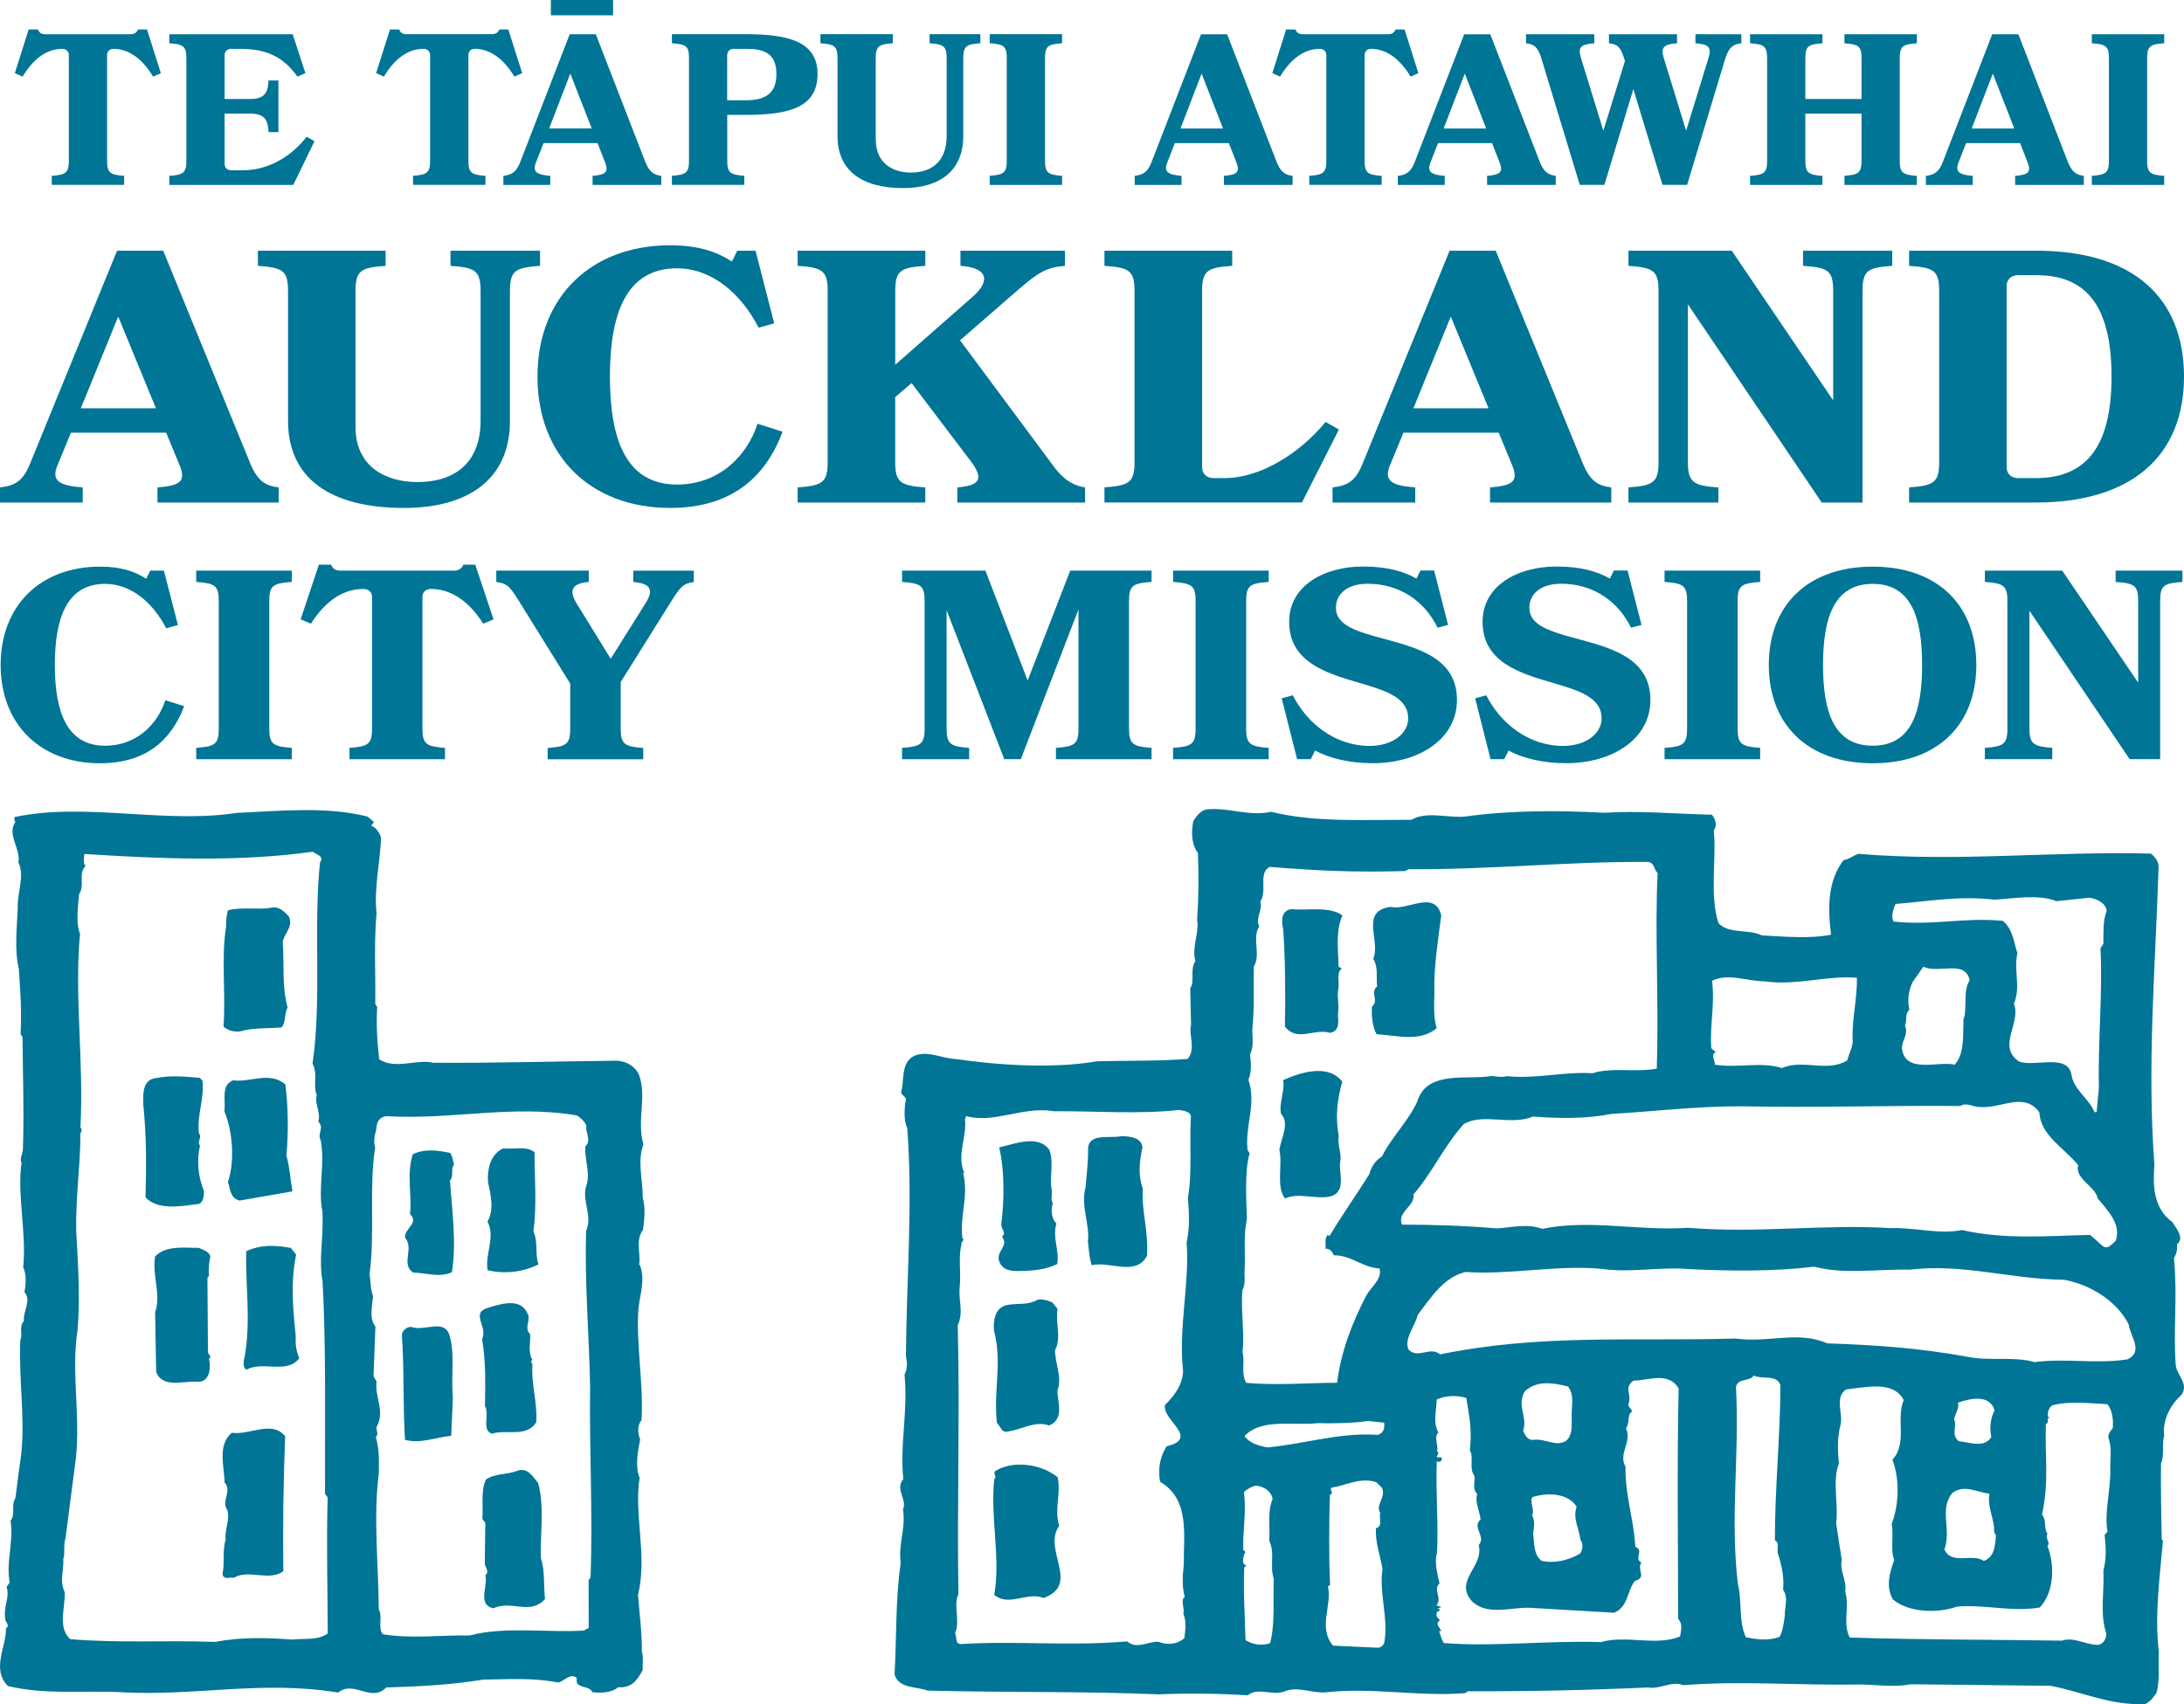 <svg xmlns="http://www.w3.org/2000/svg" fill="none" viewBox="0 0 82 64" height="64" width="82">
<path fill="#007596" d="M37.381 55.236C38.05 54.827 39.113 54.984 39.71 55.477C39.845 56.082 39.574 56.668 39.767 57.303C39.125 58.202 40.592 59.498 39.183 60.012C38.567 59.762 37.88 60.358 37.33 59.893C37.575 58.529 37.176 56.97 37.33 55.55C37.455 55.451 37.256 55.335 37.381 55.236Z"></path>
<path fill="#007596" d="M38.969 48.802C39.168 48.789 39.353 48.834 39.522 48.922L39.706 49.154C39.621 49.742 39.863 50.233 39.611 50.706C39.62 51.251 39.892 51.729 39.701 52.23C39.698 52.633 39.983 53.283 39.393 53.534C38.855 53.342 38.356 53.694 37.83 53.761C37.598 53.817 37.569 53.557 37.431 53.44C37.291 52.201 37.642 51.185 37.319 49.962C37.291 49.603 37.343 49.1 37.824 49.006C38.194 48.936 38.611 49.028 38.969 48.802Z"></path>
<path fill="#007596" d="M37.516 43.09C38.076 42.966 38.974 42.589 39.399 43.182C39.581 43.66 39.389 44.262 39.492 44.708C39.505 44.867 39.441 45.081 39.532 45.182C39.453 45.398 39.465 45.759 39.663 45.947C39.503 46.504 39.79 46.969 39.693 47.47C39.336 47.654 38.857 47.721 38.392 47.729C38.051 47.741 37.681 47.751 37.53 47.404C37.349 46.998 37.908 46.803 37.618 46.44C37.804 46.299 37.59 46.152 37.592 45.995C37.709 45.062 37.722 43.983 37.516 43.09Z"></path>
<path fill="#007596" d="M42.109 42.668C42.388 42.672 42.865 42.704 42.893 43.093C42.777 43.652 42.726 44.097 42.907 44.647C42.852 45.479 43.124 46.186 43.065 47.163C42.64 47.949 41.656 47.349 40.99 47.514C40.886 47.197 40.888 46.925 40.846 46.621C40.928 45.992 40.566 45.296 40.759 44.581C40.795 44.092 40.863 43.662 40.853 43.1C40.922 42.541 41.675 42.764 42.109 42.668Z"></path>
<path fill="#007596" d="M48.173 40.565C48.824 40.273 49.863 39.937 50.396 40.62C50.203 41.321 50.134 41.938 50.264 42.659C50.215 42.989 50.35 43.235 50.332 43.55C50.219 43.966 50.597 44.717 49.979 44.925C49.406 45.063 48.775 44.768 48.246 45.008C47.897 44.543 48.168 43.77 48.035 43.179C48.102 42.749 48.433 42.176 48.097 41.829C48.008 41.411 48.261 40.941 48.173 40.565Z"></path>
<path fill="#007596" d="M52.215 34.057C52.862 34.207 53.875 33.4 54.112 34.38C53.995 35.27 53.861 36.173 53.852 36.964C53.877 37.423 53.778 38.098 53.942 38.617C53.288 39.141 52.487 38.887 51.685 38.839C51.519 38.535 51.492 38.13 51.511 37.802C51.791 37.559 51.423 37.297 51.704 37.041C51.662 36.653 51.758 36.365 51.562 36.004C51.846 35.331 51.041 34.203 52.215 34.057Z"></path>
<path fill="#007596" d="M48.508 34.143C49.094 34.206 49.899 34.016 50.404 34.38C50.134 34.966 50.249 35.729 50.259 36.304L50.382 36.376C50.163 36.503 50.299 36.924 50.25 37.137C50.185 37.409 50.29 37.713 50.24 38.029C50.207 38.258 50.371 38.706 49.938 38.787C49.323 38.608 48.714 39.148 48.243 38.553C48.27 37.433 48.256 35.909 48.175 34.873C48.102 34.585 48.105 34.168 48.508 34.143Z"></path>
<path fill="#007596" d="M45.397 30.389C46.202 30.339 46.909 30.664 47.728 30.486C49.347 30.892 51.201 30.782 52.993 30.788C53.569 30.448 54.369 30.732 55.003 30.665C56.737 30.427 58.45 30.431 60.227 30.523C61.572 30.437 62.93 30.567 64.273 30.596C64.411 30.756 64.486 31.015 64.344 31.186C64.456 32.236 64.177 33.613 64.521 34.666C64.903 35.088 65.648 34.88 66.154 35.129C66.942 35.168 67.944 35.265 68.749 35.101C68.622 34.093 68.616 33.102 69.214 32.304C69.446 32.262 69.571 32.136 69.772 32.065C73.524 32.378 77.097 31.958 80.756 32.057C80.909 32.173 81.062 32.363 81.045 32.578C80.924 36.399 80.607 39.975 80.889 43.744C80.834 44.477 80.824 45.352 81.56 45.893C81.712 46.14 82.032 46.488 81.737 46.729C81.75 46.917 81.734 47.061 81.623 47.247C81.761 48.698 81.594 49.861 81.686 51.214C81.697 51.642 82.204 51.938 81.906 52.383C81.469 52.78 81.185 53.351 81.255 53.927C81.161 54.213 81.277 54.66 81.136 54.961C81.126 55.851 81.144 56.974 81.165 57.836H81.211C81.105 59.114 80.886 60.65 81.056 62.032C81.021 62.549 81.107 63.111 80.962 63.583C80.854 63.74 80.726 63.913 80.541 63.996C79.228 64.052 78.183 63.538 76.996 63.31C75.234 63.29 73.396 63.269 71.729 63.251C71.139 63.376 70.415 63.266 69.843 63.259C67.509 63.304 65.38 63.109 63.2 63.287C62.753 63.109 62.362 63.45 61.87 63.372C59.551 63.476 57.34 63.523 55.115 63.513L55.007 63.585C53.243 63.724 51.563 63.359 49.769 63.555C49.183 63.592 48.738 63.3 48.179 63.538C47.73 63.677 47.223 63.355 46.848 63.667C45.752 63.597 44.64 63.583 43.511 63.63C40.701 63.512 37.718 63.565 34.831 63.49C34.399 63.329 33.75 63.421 33.586 62.887C33.663 61.58 33.617 60.083 33.818 58.693C33.718 57.974 34.018 57.415 33.903 56.681C34.077 56.323 33.586 55.93 33.916 55.547C33.776 54.222 34.099 53.034 33.961 51.623C34.084 51.393 34.059 51.135 34.014 50.932C34.03 48.158 34.278 45.23 34.064 42.366C33.927 42.093 33.949 41.618 34.014 41.274C33.984 41.172 33.846 41.112 33.832 41.026C33.974 40.568 33.781 39.819 34.434 39.611C34.944 39.486 35.374 39.75 35.883 39.771C37.457 40.002 39.54 40.142 41.182 39.857C42.218 39.826 43.513 39.855 44.596 39.766C44.91 39.367 44.622 38.889 44.719 38.488L44.687 37.106C44.875 36.894 44.663 36.373 44.883 36.103C44.734 35.569 45.034 35.027 44.947 34.551C45.002 33.731 45.013 32.898 44.976 32.036C44.732 31.704 44.721 31.243 44.804 30.827C44.945 30.628 45.103 30.386 45.397 30.389ZM51.68 55.668C51.095 55.458 50.551 55.784 50.011 55.864C49.871 55.949 50.132 56.066 49.93 56.137C49.901 57.273 49.889 58.365 49.938 59.515L49.859 59.586C50.023 60.292 49.472 61.12 50.051 61.801L51.688 61.878C51.858 61.894 51.986 61.764 51.987 61.607C52.12 60.703 51.774 59.836 51.907 58.918C51.821 58.414 51.625 57.909 51.662 57.391C51.941 57.323 51.759 56.962 51.823 56.818C51.625 56.5 52.043 56.262 51.894 55.885L51.68 55.668ZM44.265 41.683C42.812 41.853 40.99 41.719 39.569 41.732C38.397 41.533 37.34 42.211 36.262 41.911C36.262 41.939 36.276 41.997 36.229 42.01C36.315 42.688 35.906 43.373 36.206 44.052H36.16C36.38 44.945 36.036 45.575 36.132 46.495C36.255 46.581 36.053 46.637 36.1 46.737C35.972 47.209 36.088 47.786 36.036 48.289C35.97 48.877 36.196 49.24 35.959 49.769C36.045 53.049 35.929 56.482 35.985 59.875C35.778 60.247 36.065 60.91 35.859 61.326C35.937 61.469 35.842 61.727 36.072 61.743C38.068 61.609 40.167 61.832 42.315 61.641C42.698 61.947 43.057 61.651 43.489 61.654C43.828 61.789 44.184 61.763 44.465 61.522C44.513 61.191 44.547 60.903 44.428 60.586C44.49 60.415 44.309 60.111 44.481 59.968C44.362 59.509 44.412 59.164 44.448 58.732C44.43 57.684 44.692 56.307 43.555 55.647C43.469 55.144 43.55 54.726 43.802 54.314C45.072 54.011 43.61 53.32 43.742 52.761C44.117 52.392 44.4 51.992 44.421 51.489C44.237 49.922 44.674 48.114 44.552 46.661C44.681 46.103 44.642 45.556 44.601 44.968C44.767 44.063 44.655 42.955 44.71 42.004C44.76 41.746 44.45 41.714 44.265 41.683ZM71.477 52.579C71.084 51.827 70.031 52.104 69.303 52.182C68.867 52.521 69.215 53.086 69.103 53.516C68.975 54.003 68.999 54.463 69.04 54.966C68.785 55.623 69.038 56.519 68.938 57.207C69.011 57.711 69.082 58.128 69.153 58.589C69.056 58.991 69.347 59.337 69.28 59.769C69.457 60.39 69.173 60.918 69.446 61.496C72.133 61.585 74.851 61.572 77.416 61.614C77.864 61.46 78.295 61.767 78.758 61.772C78.973 61.759 79.084 61.531 79.085 61.36C78.832 60.567 79.011 59.892 78.973 58.971C79.101 58.528 79.062 58.053 79.02 57.636L79.129 57.522C78.998 56.802 79.254 55.958 79.233 55.152C79.221 54.764 79.302 54.391 79.168 54.016C79.124 53.843 79.249 53.744 79.327 53.629C79.345 53.385 79.333 52.982 79.122 52.735C78.445 52.698 77.672 52.604 77.037 52.783C76.898 52.897 76.817 53.198 76.955 53.258C76.803 53.227 76.969 53.443 76.814 53.471C76.77 54.691 76.944 55.643 76.668 56.875C76.865 57.152 76.708 57.322 76.875 57.611C76.765 57.755 77.01 57.944 76.871 58.057C77.156 58.766 77.129 59.802 76.582 60.37C75.515 60.545 74.544 60.247 73.477 60.336C72.732 60.599 71.653 60.559 71.07 60.064C70.797 59.586 70.941 59.099 71.118 58.583C70.967 58.166 71.112 57.621 71.024 57.231C71.31 56.487 71.323 55.524 71.052 54.817C71.628 54.205 71.175 53.267 71.477 52.579ZM47.153 55.791C46.983 55.831 46.812 55.931 46.704 56.031C46.804 56.765 46.655 57.495 46.679 58.2L46.754 58.273C46.77 58.3 46.74 58.33 46.723 58.344C46.691 58.474 46.593 58.73 46.795 58.79L46.716 58.862C46.676 59.795 46.742 60.672 46.763 61.593C47.008 61.753 47.395 61.829 47.689 61.703C47.884 60.957 47.787 60.036 47.826 59.29C47.66 58.813 47.882 58.328 47.655 57.865C47.694 57.263 47.574 56.83 47.782 56.286C47.723 55.998 47.462 55.822 47.153 55.791ZM63.026 52.139C62.632 51.489 61.884 51.855 61.329 51.848C60.94 52.147 61.293 52.351 61.135 52.738C61.118 52.866 61.394 52.971 61.193 53.083C61.115 53.254 61.173 53.471 61.048 53.643C61.29 54.149 60.745 54.587 61.032 55.079C61.006 56.116 61.336 57.024 61.401 58.089C61.738 58.221 61.334 58.534 61.626 58.681C61.438 58.951 61.853 59.242 61.388 59.367C61.075 59.752 61.146 60.342 60.602 60.565L57.562 60.387C56.837 60.308 55.89 60.728 55.264 60.133C54.577 59.349 55.726 58.831 55.519 58.024C55.814 57.695 55.246 57.374 55.59 57.061C55.564 56.773 55.367 56.427 55.463 56.096C55.264 55.935 55.39 55.606 55.362 55.433C55.134 55.131 55.354 54.744 55.187 54.469C55.273 53.681 55.169 53.22 55.054 52.5C54.669 52.379 54.252 52.418 53.942 52.558C53.935 52.976 53.793 53.419 54.005 53.797C53.817 53.966 54.029 54.329 53.95 54.486C54.073 54.587 53.947 54.613 53.947 54.728L54.07 54.73C54.131 54.717 54.146 54.79 54.13 54.832C54.085 54.903 54.007 54.917 53.945 54.874C53.9 56.081 54.013 57.145 53.953 58.323C53.843 58.624 53.976 59.173 54.049 59.461C53.783 59.702 54.166 60.007 53.932 60.292L54.115 60.352L53.961 60.422C54.007 60.422 54.052 60.422 54.068 60.465C54.037 60.48 54.021 60.536 53.96 60.52C53.911 60.678 53.927 60.722 54.063 60.839L54 60.91C53.907 61.052 54.107 61.156 54.106 61.257H54.03C54.088 61.401 54.119 61.559 54.21 61.703C56.061 61.853 58.103 61.603 60.111 61.668C61.058 61.391 62.18 61.834 63.081 61.455C63.114 61.212 63.193 60.997 63.007 60.792C63.007 58.09 62.961 55.171 63.026 52.139ZM65.846 51.656C65.705 51.898 65.243 51.737 65.178 52.094C65.317 54.641 64.952 56.951 65.249 59.485C65.411 60.059 65.265 60.878 65.551 61.485C65.983 61.575 66.413 61.624 66.817 61.47C66.944 61.227 66.978 60.925 67.012 60.668C67.001 60.35 67.16 59.992 66.946 59.703C66.996 59.23 66.893 58.812 66.773 58.394C66.668 58.234 66.854 57.962 66.64 57.846C66.632 55.961 66.856 53.721 66.844 52.011C66.711 51.608 66.169 51.817 65.846 51.656ZM59.196 56.586C58.861 56.05 58.076 56.056 57.532 56.223C57.422 56.437 57.634 56.712 57.523 56.912C57.643 57.127 57.595 57.372 57.562 57.572C57.608 57.846 57.555 58.377 57.876 58.611C58.353 58.731 58.912 58.593 59.33 58.34C59.423 58.212 59.457 57.967 59.335 57.822C59.309 57.448 59.035 57.027 59.196 56.586ZM74.696 56.093C74.218 56.045 73.742 55.724 73.291 56.078C72.804 56.693 73.276 57.43 73.004 58.187C73.276 58.795 74.068 58.313 74.482 58.621C74.901 58.467 74.906 58.022 74.942 57.648C74.851 57.575 74.869 57.417 74.869 57.346C74.827 56.972 74.614 56.524 74.696 56.093ZM51.369 53.364C50.812 53.445 50.037 53.464 49.481 53.445C48.584 53.55 47.352 53.248 46.727 53.932C46.925 54.207 47.262 54.296 47.587 54.357C48.98 54.23 50.297 53.784 51.733 53.886C51.965 53.803 51.984 53.646 51.971 53.429L51.369 53.364ZM74.886 52.963C74.706 52.358 73.996 52.508 73.515 52.675C73.572 52.875 73.415 53.091 73.368 53.289C73.49 53.578 73.239 53.893 73.546 54.126C73.947 54.159 74.498 54.396 74.766 53.968C74.693 53.623 74.729 53.291 74.886 52.963ZM58.874 52.07C58.288 51.918 57.686 51.839 57.249 52.251C56.936 52.793 57.363 53.216 57.188 53.732C57.262 53.89 57.322 54.047 57.523 54.079C58.002 53.984 58.415 54.376 58.821 54.094C59.055 53.853 58.996 53.55 59.014 53.304C58.973 52.887 59.148 52.429 58.874 52.07ZM61.873 32.368C58.845 32.35 55.984 32.662 52.894 32.643L52.755 32.712C50.821 32.764 49.511 32.704 47.673 32.555C47.222 32.795 47.6 33.445 47.318 33.859C47.423 34.175 47.126 34.461 47.277 34.793C46.994 35.249 47.356 35.843 47.074 36.299C47.064 37.189 47.103 37.836 47.017 38.683C47.028 39.029 47.071 39.318 46.93 39.617C46.973 39.861 46.999 40.279 46.872 40.55C47.187 41.473 46.73 42.287 46.843 43.194L46.919 43.311C46.728 43.941 46.791 45.062 46.816 45.782C46.686 46.355 46.757 47.003 46.734 47.621C46.702 47.85 46.789 48.211 46.648 48.44C46.578 49.242 46.739 50.064 46.65 50.784C46.754 51.145 46.579 51.573 46.792 51.934C48.009 52.033 49.062 51.933 50.204 51.929C50.339 50.782 50.769 49.666 51.307 48.637C51.495 48.309 51.899 48.038 51.795 47.636C51.133 47.6 50.751 47.134 50.071 47.142C50.026 46.996 49.934 46.894 49.764 46.894C49.798 46.721 49.707 46.548 49.849 46.376C49.879 46.392 49.894 46.422 49.925 46.407C50.382 45.637 50.931 44.867 51.404 44.11C51.485 43.822 51.626 43.594 51.891 43.424C52.224 42.738 52.88 42.099 53.213 41.369C53.567 40.166 55.137 40.57 56.004 40.408C56.191 40.424 56.406 40.469 56.56 40.414C57.703 40.528 58.71 40.236 59.79 40.306C60.519 40.07 61.385 40.282 62.203 40.133C62.292 37.736 62.123 34.93 62.238 32.789C62.086 32.657 62.134 32.4 61.873 32.368ZM68.116 47.569C66.57 47.754 65.025 47.736 63.419 47.661C62.323 47.563 61.253 47.81 60.144 47.653C58.491 47.491 56.666 47.887 55.029 47.768C54.193 47.962 53.705 48.762 53.234 49.373C53.12 49.818 52.715 50.258 52.88 50.677C53.231 51.055 53.701 50.543 54.066 50.863C57.892 50.086 61.194 50.381 65.166 50.268C66.448 50.441 67.473 49.964 68.611 50.449C70.447 50.514 72.006 50.617 73.872 50.953C74.659 51.122 75.664 50.931 76.387 51.154C77.595 50.996 78.689 51.236 79.88 51.049C80.501 50.753 79.967 50.159 79.925 49.74C79.471 48.844 78.473 48.243 77.504 48.061C75.479 48.04 73.71 47.445 71.714 47.681C70.478 47.653 69.256 47.87 68.116 47.569ZM76.567 41.771C76.005 40.988 75.132 41.639 74.346 41.573C74.083 41.584 73.837 41.38 73.603 41.536C71.025 41.507 68.135 41.606 65.371 41.546C63.734 41.542 62.109 41.738 60.47 41.835C59.556 42.026 58.476 42 57.549 41.932C56.742 42.283 55.668 41.782 54.952 42.22C54.202 43.06 53.773 44.048 53.068 44.859C53.141 45.306 52.443 45.5 52.636 45.99C53.765 45.99 55.032 46.032 56.204 46.131C56.79 46.094 57.334 45.941 57.904 46.148C59.714 45.781 61.47 46.233 63.388 46.11C66.01 46.325 68.486 45.964 70.987 46.121C71.901 46.088 72.808 46.371 73.659 46.193C75.263 46.557 76.825 46.415 78.478 46.376L78.952 46.799C79.166 46.944 79.324 46.674 79.433 46.603C79.656 45.986 79.153 45.477 78.755 45C78.684 44.553 77.884 44.272 78.028 43.756C77.496 43.104 76.619 42.648 76.567 41.771ZM77.213 33.843C76.536 33.576 75.638 33.739 74.882 33.788C73.6 33.631 72.425 33.846 71.171 33.948C71.077 34.149 70.996 34.422 71.092 34.608C72.618 34.77 73.734 34.439 75.201 34.583C75.583 34.917 75.609 35.378 75.744 35.796C75.598 36.469 75.883 37.063 75.614 37.692C75.9 38.415 74.963 39.295 75.806 39.864C76.389 40.086 77.647 39.541 77.777 40.374C77.863 40.921 78.416 41.245 78.642 41.764L78.719 41.765L78.806 40.833C78.761 39.194 78.954 37.184 78.863 35.616L78.973 35.444C78.977 35.027 78.952 34.582 79.095 34.208C79.065 33.907 78.713 33.745 78.435 33.714L77.213 33.843ZM69.72 36.721C68.626 36.62 67.447 37.025 66.244 36.854C65.578 36.847 64.888 36.536 64.281 36.833C64.396 37.755 64.185 38.501 64.252 39.363C64.297 39.407 64.357 39.48 64.435 39.494C64.203 39.606 64.401 39.826 64.383 39.983C65.231 40.12 66.161 39.86 66.9 40.111C67.709 39.761 68.597 40.287 69.36 39.822C69.426 39.52 69.599 39.294 69.555 38.962C69.55 38.157 69.727 37.539 69.72 36.721ZM71.805 36.888C71.648 37.233 71.614 37.577 71.687 37.922C71.498 38.106 71.618 38.323 71.524 38.509C71.688 38.913 71.317 39.111 71.435 39.501C71.643 40.293 72.776 39.845 73.393 39.983C73.766 39.555 73.697 38.894 73.72 38.29C73.88 37.831 73.685 37.225 73.953 36.811C73.776 36.019 72.799 36.583 72.214 36.304L71.805 36.888Z" clip-rule="evenodd" fill-rule="evenodd"></path>
<path fill="#007596" d="M8.702 53.807C9.394 53.903 10.196 53.325 10.706 53.934C10.638 55.688 10.62 57.166 10.636 59.007C10.097 59.402 9.338 58.917 8.772 59.255C8.629 59.224 8.395 59.336 8.355 59.119C8.447 58.661 8.34 58.244 8.475 57.813C8.421 57.455 8.645 57.084 8.534 56.709C8.292 56.361 8.73 55.993 8.432 55.673C8.427 55.097 8.148 54.275 8.702 53.807Z"></path>
<path fill="#007596" d="M7.459 46.862C7.616 46.936 7.817 46.982 7.9 47.17C7.853 47.372 7.822 47.645 7.847 47.903L7.788 48.001L7.808 50.79C7.846 50.919 7.964 50.921 7.847 51.035C7.929 51.352 7.878 51.94 7.387 51.89C6.884 51.855 6.101 52.144 5.864 51.525L5.824 49.282C6.062 48.64 5.701 47.871 5.824 47.184C6.235 46.759 6.91 46.868 7.459 46.862Z"></path>
<path fill="#007596" d="M9.245 46.987C9.811 46.736 10.3 46.757 10.92 46.865L11.118 47.113C10.902 48.174 11.003 49.168 11.104 50.19C11.086 50.535 11.126 50.722 11.237 51.01C10.768 51.622 9.837 51.091 9.254 51.443C9.082 51.324 9.159 51.067 9.19 50.925C9.425 49.561 9.212 48.309 9.245 46.987Z"></path>
<path fill="#007596" d="M5.873 40.485C6.421 40.378 6.939 40.427 7.503 40.479L7.601 40.582C7.678 41.287 7.381 41.887 7.472 42.578C7.602 42.696 7.382 42.879 7.51 43.025C7.387 43.526 7.422 44.175 7.659 44.723C7.657 44.867 7.654 45.126 7.48 45.21C6.816 45.301 5.905 45.461 5.463 44.964C5.494 43.786 5.507 42.738 5.38 41.484C5.372 41.096 5.337 40.535 5.873 40.485Z"></path>
<path fill="#007596" d="M8.756 40.57C9.376 40.665 10.131 40.216 10.715 40.727C10.821 41.547 10.834 42.596 10.752 43.387C10.877 43.819 10.899 44.28 10.979 44.741L8.996 45.087C8.638 44.995 8.657 44.68 8.558 44.39C8.829 43.589 8.73 42.466 8.423 41.73C8.486 41.329 8.277 40.751 8.756 40.57Z"></path>
<path fill="#007596" d="M10.157 34.094C10.461 34.012 10.674 34.23 10.846 34.419C11.029 34.809 10.649 35.078 10.617 35.378C10.677 36.199 10.578 37.074 10.799 37.839C10.664 38.067 10.746 38.384 10.571 38.583C10.052 38.632 9.534 38.583 9.013 38.734C8.767 38.76 8.564 38.698 8.392 38.554C8.483 37.247 8.297 36.035 8.488 34.804C8.477 34.575 8.508 34.416 8.555 34.186C9.09 34.05 9.68 34.173 10.157 34.094Z"></path>
<path fill="#007596" d="M19.416 55.235C19.821 55.096 20.005 55.458 20.203 55.691C20.451 56.556 20.275 57.618 20.309 58.525C20.462 58.96 20.41 59.577 20.462 60.053C19.891 60.675 19.207 60.077 18.523 60.399C17.907 60.261 18.332 59.562 18.223 59.158C18.398 59.017 18.199 58.856 18.201 58.699L18.222 57.189L18.11 57.043C18.157 56.598 18.037 55.993 18.244 55.564C18.579 55.325 19.038 55.388 19.416 55.235Z"></path>
<path fill="#007596" d="M15.437 49.832C15.924 50.012 16.641 49.533 16.861 50.098C17.097 50.805 16.924 51.708 17.004 52.471L16.941 53.921C16.363 53.971 15.781 54.236 15.206 54.07C15.123 52.69 15.182 51.497 15.088 50.101C15.146 49.943 15.265 49.831 15.437 49.832Z"></path>
<path fill="#007596" d="M18.331 49.111C18.795 48.974 19.549 48.71 19.815 49.347C19.941 49.549 19.662 49.891 19.904 50.096C19.928 50.428 19.809 50.77 19.991 51.074C19.89 51.116 19.975 51.175 19.99 51.246C19.936 51.963 20.187 52.685 20.133 53.417C19.752 54.003 19.004 53.662 18.469 53.842C18.068 53.706 18.393 53.107 18.209 52.803C18.221 51.984 18.246 51.122 18.099 50.285C18.335 49.829 17.637 49.304 18.331 49.111Z"></path>
<path fill="#007596" d="M15.497 43.351C15.934 43.126 16.451 43.204 16.912 43.298L16.981 43.471L17.048 43.746C16.904 43.874 17.056 44.176 16.895 44.333C16.968 45.425 17.152 46.721 16.963 47.782C16.471 47.991 16.027 47.799 15.507 47.791C15.037 47.454 15.563 46.901 15.208 46.48C15.169 46.134 15.751 45.941 15.394 45.592C15.476 44.817 15.254 44.137 15.497 43.351Z"></path>
<path fill="#007596" d="M18.889 43.126C19.279 43.173 19.771 43.021 20.07 43.272C20.07 44.306 20.159 45.255 20.029 46.246C20.212 46.65 20.078 47.051 20.215 47.483C19.633 47.776 18.954 47.854 18.308 47.702C18.201 47.098 18.613 46.456 18.303 45.877C18.568 45.408 18.416 44.844 18.322 44.382C18.288 43.865 18.441 43.335 18.889 43.126Z"></path>
<path fill="#007596" d="M8.894 30.526C10.482 30.461 12.231 30.27 13.797 30.665L14.041 30.869L13.937 31.011C14.124 31.071 14.263 31.29 14.306 31.463C14.278 32.34 14.035 33.37 14.137 34.291C14.035 35.498 14.106 36.563 14.09 37.711L14.161 37.813C14.124 38.487 14.158 39.062 14.236 39.782C14.848 40.179 15.678 39.759 16.267 39.911C18.545 39.929 20.782 39.858 23.163 39.834C23.508 39.853 23.838 40.03 23.992 40.363C24.297 41.215 23.898 42.057 24.157 42.981C23.919 43.61 24.138 44.318 24.132 44.979C24.242 45.383 24.194 45.77 24.143 46.187C23.837 46.598 24.073 47.077 23.995 47.506H24.024C24.232 48.027 24.037 48.598 23.973 49.116C23.869 50.421 24.166 51.935 24.088 53.328C23.911 53.555 23.95 53.816 24.034 54.062C23.958 54.463 23.833 55.064 24.015 55.499C23.794 56.875 24.318 58.463 23.954 59.882C24.002 60.558 24.108 61.292 24.098 62.025C24.168 62.197 24.117 62.527 24.132 62.714C23.924 63.101 23.716 63.398 23.213 63.363C22.951 63.575 22.576 63.584 22.245 63.55C22.104 63.259 21.566 63.44 21.66 63.025C21.448 62.805 21.198 63.117 20.966 63.186C20.001 63.002 19.193 63.062 18.141 63.077C16.925 63.276 15.772 63.332 14.502 63.373C13.931 63.955 13.294 63.083 12.695 63.563C9.846 63.093 7.313 63.706 4.588 63.552C3.075 63.476 1.745 63.657 0.307 63.322C-0.347 62.711 0.258 61.784 0.222 61.151C0.396 61.039 0.198 60.921 0.198 60.806C0.12 60.303 0.384 59.975 0.245 59.599L0.363 59.43C0.214 58.666 0.528 57.865 0.395 57.116C0.599 56.846 0.401 56.542 0.58 56.257C0.643 55.74 0.725 55.125 0.803 54.565C0.939 53.174 0.7 51.789 0.763 50.325C0.867 50.108 0.696 49.818 0.901 49.606C0.848 49.26 1.201 48.834 0.917 48.528C0.978 48.213 0.998 47.868 0.871 47.593C1.003 46.33 0.635 44.843 0.81 43.668C0.726 43.553 0.844 43.339 0.86 43.181C0.909 41.701 0.855 40.349 0.845 38.939L0.774 38.839C0.816 37.904 0.766 37.271 0.707 36.38C0.543 35.731 0.628 34.885 0.667 34.108C0.632 33.547 0.943 32.905 0.692 32.384C0.784 31.866 0.244 31.342 0.583 30.858C0.511 30.827 0.555 30.743 0.54 30.685C3.203 30.119 6.163 30.95 8.894 30.526ZM11.745 31.985C8.941 32.379 6.015 32.251 3.161 32.07C3.172 32.214 3.098 32.414 3.212 32.516C2.919 32.827 3.201 33.247 2.966 33.59C2.932 34.064 2.838 34.637 3.004 35.071C2.785 37.412 3.154 39.86 3.019 42.345C3.106 42.432 3.046 42.487 3.016 42.589C3.028 43.853 2.776 45.346 2.888 46.699C2.945 47.747 3.002 48.856 2.914 49.933C2.645 51.654 3.083 53.342 2.799 55.149C2.687 56.053 2.573 56.843 2.461 57.76C2.37 58.005 2.453 58.349 2.377 58.55C2.399 59.011 2.223 59.339 2.432 59.802C2.453 60.362 2.153 61.119 2.637 61.557C4.452 61.712 6.257 61.593 8.074 61.661C9.073 61.474 9.938 61.499 10.99 61.572C11.396 61.52 11.942 61.614 12.304 61.344C12.301 59.519 12.252 57.922 12.302 56.241L12.203 56.097C12.195 53.567 12.248 50.693 12.112 48.132C11.951 47.268 12.164 46.465 12.104 45.474C11.929 44.652 12.216 43.722 12.04 42.814C11.899 42.583 12.191 42.356 11.95 42.123C12.055 41.778 11.801 41.458 11.892 41.13C11.739 40.725 11.947 40.326 11.734 39.949C12.086 37.54 11.761 34.89 12.013 32.393C12.19 32.136 11.871 32.104 11.745 31.985ZM21.648 41.886C19.186 41.478 16.957 42.065 14.507 41.916C14.189 41.968 14.141 42.185 14.125 42.428C14.063 42.628 14.014 42.915 14.086 43.088C13.847 44.608 14.085 46.293 13.875 47.843C13.916 48.074 13.909 48.461 14.008 48.678C13.974 49.037 13.853 49.523 14.095 49.814L14.025 51.681L14.139 51.884C14.059 52.46 14.469 52.997 14.143 53.581C14.099 53.666 14.242 53.869 14.109 53.953C14.247 54.473 14.229 54.832 14.221 55.364C14.01 56.927 14.214 58.843 14.222 60.438C14.377 60.713 14.169 61.17 14.382 61.374C15.447 61.548 16.503 61.402 17.642 61.418C18.946 61.062 20.686 61.329 21.928 61.232L22.103 61.135L22.099 59.338L22.172 59.239C22.263 56.868 22.123 54.451 22.156 52.096C22.114 49.968 21.949 48.227 22.005 46.229C22.272 45.629 21.805 45.063 22.03 44.478C22.165 44.02 21.941 43.555 21.977 43.052C22.227 42.827 21.956 42.506 22.018 42.262C21.919 42.089 21.82 41.987 21.648 41.886Z" clip-rule="evenodd" fill-rule="evenodd"></path>
<path fill="#007596" d="M3.754 21.28C4.557 21.28 5.061 21.461 5.49 21.734L5.639 21.43H6.154L6.68 23.473L6.239 23.595C5.746 22.634 4.921 21.927 3.945 21.927C2.509 21.927 2.059 23.212 2.059 24.972C2.059 26.732 2.508 28.005 3.945 28.005C5.145 28.005 5.928 27.175 6.207 26.297L6.915 26.52C6.421 27.824 5.457 28.664 3.754 28.664C1.525 28.664 0.024 27.208 0.024 24.972C0.024 22.736 1.525 21.28 3.754 21.28Z"></path>
<path fill="#007596" d="M70.313 21.28C72.756 21.28 74.203 22.736 74.203 24.972C74.203 27.208 72.756 28.664 70.313 28.664C67.869 28.664 66.411 27.208 66.411 24.972C66.411 22.736 67.869 21.28 70.313 21.28ZM70.313 21.927C68.855 21.927 68.448 23.212 68.447 24.972C68.447 26.732 68.855 28.005 70.313 28.005C71.769 28.005 72.167 26.73 72.167 24.972C72.167 23.212 71.77 21.927 70.313 21.927Z" clip-rule="evenodd" fill-rule="evenodd"></path>
<path fill="#007596" d="M51.179 21.275C52.1 21.275 52.732 21.468 53.182 21.73L53.331 21.426H53.846L54.37 23.469L53.974 23.571C53.481 22.56 52.537 21.922 51.349 21.922C50.599 21.922 50.159 22.296 50.158 22.822C50.159 23.5 50.951 23.721 52.055 24.016C53.299 24.354 54.703 24.749 54.703 26.286C54.703 27.742 53.299 28.662 51.531 28.662C50.662 28.662 49.902 28.47 49.376 28.187L49.215 28.51H48.701L48.122 26.224L48.54 26.112C49.065 27.145 50.105 28.013 51.433 28.013C52.248 28.013 52.87 27.569 52.87 26.981C52.87 26.182 52.013 25.93 50.974 25.626C49.763 25.271 48.402 24.847 48.402 23.349C48.403 22.005 49.7 21.275 51.179 21.275Z"></path>
<path fill="#007596" d="M58.441 21.275C59.363 21.275 59.994 21.468 60.444 21.73L60.594 21.426H61.108L61.633 23.469L61.237 23.571C60.743 22.56 59.8 21.922 58.611 21.922C57.861 21.922 57.421 22.296 57.421 22.822C57.421 23.5 58.214 23.721 59.318 24.016C60.561 24.354 61.966 24.749 61.966 26.286C61.966 27.742 60.561 28.662 58.793 28.662C57.925 28.662 57.164 28.47 56.639 28.187L56.478 28.51H55.963L55.386 26.224L55.803 26.112C56.327 27.145 57.368 28.013 58.696 28.013C59.511 28.013 60.133 27.569 60.133 26.981C60.133 26.182 59.275 25.93 58.236 25.626C57.025 25.271 55.665 24.847 55.665 23.349C55.665 22.005 56.962 21.275 58.441 21.275Z"></path>
<path fill="#007596" d="M22.105 21.855C21.463 21.906 21.356 22.179 21.645 22.655L22.93 24.739L24.249 22.636C24.57 22.12 24.388 21.907 23.778 21.857V21.432H26.049V21.857C25.642 21.907 25.535 22.06 25.213 22.566L23.306 25.611V27.381C23.306 27.957 23.467 28.038 24.152 28.09V28.515H20.562V28.09C21.247 28.04 21.408 27.958 21.408 27.381V25.669L19.479 22.564C19.146 22.029 19.039 21.907 18.633 21.855V21.43H22.105V21.855Z"></path>
<path fill="#007596" d="M10.956 21.854C10.271 21.904 10.11 21.976 10.11 22.562V27.377C10.11 27.953 10.271 28.034 10.956 28.086V28.512H7.367V28.086C8.052 28.036 8.213 27.955 8.213 27.377V22.562C8.213 21.976 8.051 21.906 7.367 21.854V21.429H10.956V21.854Z"></path>
<path fill="#007596" d="M12.434 21.207C12.487 21.349 12.594 21.43 12.787 21.43H17.032C17.225 21.43 17.342 21.349 17.396 21.207H17.845L18.53 23.26L18.144 23.422C17.566 22.511 16.87 22.118 16.183 22.118C15.98 22.118 15.862 22.239 15.861 22.422V27.377C15.861 27.953 16.022 28.034 16.707 28.086V28.512H13.122V28.086C13.807 28.036 13.968 27.955 13.968 27.377V22.422C13.968 22.241 13.84 22.118 13.647 22.118C12.929 22.118 12.254 22.513 11.674 23.422L11.288 23.26L11.973 21.207H12.434Z"></path>
<path fill="#007596" d="M38.584 25.556L40.182 21.429H43.236V21.854C42.551 21.904 42.39 21.976 42.39 22.562V27.377C42.39 27.953 42.55 28.034 43.236 28.086V28.512H39.646V28.086C40.331 28.036 40.492 27.955 40.492 27.377V22.887L38.328 28.51H37.706L35.541 22.917V27.377C35.541 27.953 35.702 28.034 36.387 28.086V28.512H33.869V28.086C34.554 28.036 34.715 27.955 34.715 27.377V22.562C34.715 21.976 34.554 21.906 33.869 21.854V21.429H36.998L38.584 25.556Z"></path>
<path fill="#007596" d="M47.634 21.854C46.949 21.904 46.788 21.976 46.788 22.562V27.377C46.788 27.953 46.949 28.034 47.634 28.086V28.512H44.044V28.086C44.729 28.036 44.89 27.955 44.89 27.377V22.562C44.89 21.976 44.729 21.906 44.044 21.854V21.429H47.634V21.854Z"></path>
<path fill="#007596" d="M66.087 21.854C65.402 21.904 65.241 21.976 65.241 22.562V27.377C65.241 27.953 65.402 28.034 66.087 28.086V28.512H62.497V28.086C63.182 28.036 63.343 27.955 63.343 27.377V22.562C63.343 21.976 63.182 21.906 62.497 21.854V21.429H66.087V21.854Z"></path>
<path fill="#007596" d="M80.279 25.637V22.562C80.279 21.976 80.129 21.906 79.433 21.854V21.429H81.941V21.854C81.256 21.904 81.106 21.976 81.105 22.562V28.51H79.959L76.197 22.937V27.376C76.197 27.952 76.369 28.032 77.054 28.084V28.51H74.523V28.086C75.208 28.036 75.369 27.955 75.369 27.377V22.562C75.369 21.976 75.208 21.906 74.523 21.854V21.429H77.428L80.279 25.637Z"></path>
<path fill="#007596" d="M14.479 9.983C13.564 10.051 13.348 10.144 13.348 10.929V16.035C13.348 17.522 14.479 18.103 15.666 18.103C17.14 18.103 18.043 17.32 18.044 15.805V10.929C18.043 10.146 17.829 10.051 16.914 9.983V9.415H20.277V9.983C19.362 10.051 19.146 10.145 19.146 10.929V15.807C19.146 17.996 17.585 19.076 15.166 19.076C12.39 19.076 10.815 17.955 10.815 15.807V10.929C10.815 10.146 10.601 10.051 9.683 9.983V9.415H14.479V9.983Z"></path>
<path fill="#007596" d="M25.162 9.212C26.235 9.213 26.909 9.455 27.48 9.821L27.68 9.415H28.367L29.069 12.144L28.483 12.306C27.826 11.023 26.723 10.076 25.419 10.076C23.502 10.076 22.9 11.793 22.9 14.144C22.9 16.494 23.5 18.197 25.419 18.197C27.022 18.197 28.068 17.088 28.44 15.914L29.384 16.212C28.727 17.954 27.438 19.075 25.162 19.075C22.184 19.075 20.18 17.13 20.18 14.144C20.18 11.157 22.184 9.212 25.162 9.212Z"></path>
<path fill="#007596" d="M68.828 15.035V10.929C68.828 10.146 68.627 10.051 67.697 9.983V9.415H71.046V9.983C70.131 10.051 69.93 10.145 69.93 10.929V18.873H68.399L63.373 11.429V17.36C63.373 18.13 63.602 18.239 64.518 18.307V18.874H61.141V18.305C62.057 18.237 62.271 18.128 62.271 17.358V10.929C62.271 10.146 62.057 10.051 61.141 9.983V9.415H65.02L68.828 15.035Z"></path>
<path fill="#007596" d="M9.406 17.427C9.679 18.062 9.95 18.237 10.464 18.305V18.873H5.912V18.305C6.756 18.237 6.999 18.088 6.741 17.467L6.239 16.25H2.663L2.161 17.467C1.903 18.075 2.248 18.237 3.106 18.305V18.873H0V18.305C0.573 18.237 0.859 18.062 1.117 17.441L4.395 9.416H6.128L9.406 17.427ZM3.035 15.333H5.855L4.438 11.888L3.035 15.333Z" clip-rule="evenodd" fill-rule="evenodd"></path>
<path fill="#007596" d="M34.742 9.983C33.827 10.051 33.613 10.144 33.613 10.929V13.699L36.533 11.131C37.119 10.618 37.191 10.064 36.061 9.983V9.415H39.983V9.983C39.282 10.051 39.024 10.199 38.223 10.887L36.045 12.78L39.537 17.481C39.994 18.117 40.41 18.251 40.74 18.305V18.873H35.944V18.305C36.702 18.237 36.974 18.048 36.488 17.373L34.226 14.387L33.611 14.914V17.358C33.611 18.128 33.825 18.237 34.741 18.305V18.873H29.947V18.305C30.862 18.237 31.076 18.128 31.076 17.358V10.929C31.076 10.146 30.862 10.051 29.947 9.983V9.415H34.742V9.983Z"></path>
<path fill="#007596" d="M59.438 17.427C59.711 18.062 59.982 18.237 60.497 18.305V18.873H55.944V18.305C56.788 18.237 57.031 18.088 56.773 17.467L56.272 16.25H52.693L52.191 17.467C51.934 18.075 52.278 18.237 53.136 18.305V18.873H50.031V18.305C50.604 18.237 50.89 18.062 51.148 17.441L54.426 9.416H56.158L59.438 17.427ZM53.068 15.333H55.889L54.471 11.888L53.068 15.333Z" clip-rule="evenodd" fill-rule="evenodd"></path>
<path fill="#007596" d="M76.46 9.415C80.082 9.415 82 11.172 82 14.144C82 17.116 80.038 18.872 76.431 18.873H71.678V18.305C72.594 18.237 72.808 18.128 72.808 17.358V10.929C72.808 10.146 72.594 10.051 71.678 9.983V9.415H76.46ZM75.772 10.334C75.514 10.334 75.341 10.495 75.341 10.74V17.549C75.341 17.792 75.514 17.955 75.772 17.955H76.429C78.218 17.955 79.279 16.915 79.279 14.145C79.279 11.376 78.248 10.335 76.459 10.335H75.772V10.334Z" clip-rule="evenodd" fill-rule="evenodd"></path>
<path fill="#007596" d="M46.264 9.983C45.348 10.051 45.134 10.144 45.134 10.929V17.549C45.134 17.792 45.306 17.955 45.564 17.955H45.989V17.954C47.32 17.954 48.809 17.022 49.769 15.846L50.271 16.129L48.883 18.871H41.468V18.303C42.383 18.235 42.597 18.127 42.597 17.357V10.929C42.597 10.146 42.383 10.051 41.468 9.983V9.415H46.264V9.983Z"></path>
<path fill="#007596" d="M33.522 1.624C33.002 1.665 32.88 1.721 32.88 2.191V5.245H32.883C32.883 6.135 33.525 6.481 34.197 6.481C35.033 6.481 35.543 6.012 35.543 5.108V2.191C35.543 1.722 35.421 1.665 34.901 1.624V1.284H36.808V1.624C36.289 1.665 36.167 1.721 36.167 2.191V5.108C36.167 6.416 35.281 7.064 33.911 7.064C32.338 7.064 31.445 6.392 31.445 5.108V2.191C31.445 1.722 31.323 1.665 30.803 1.624V1.284H33.522V1.624Z"></path>
<path fill="#007596" d="M11.467 2.748L11.167 2.877C10.655 2.157 10.032 1.835 9.026 1.835H8.677C8.531 1.835 8.433 1.933 8.433 2.078V3.718H9.391C9.975 3.718 10.065 3.427 10.081 3.023H10.454V4.962H10.081C10.065 4.558 9.975 4.266 9.391 4.266H8.433V6.15C8.433 6.295 8.531 6.393 8.677 6.393H9.105V6.395C10.126 6.395 10.971 5.836 11.515 5.134L11.807 5.304L11.012 6.945H6.356V6.605C6.875 6.564 6.997 6.499 6.997 6.038V2.191C6.997 1.722 6.876 1.665 6.356 1.625V1.285H10.989L11.467 2.748Z"></path>
<path fill="#007596" d="M47.931 6.079C48.085 6.459 48.24 6.564 48.532 6.605V6.945H45.952V6.605C46.43 6.564 46.569 6.475 46.423 6.103L46.138 5.375H44.111L43.826 6.103C43.68 6.467 43.876 6.564 44.362 6.605V6.945H42.602V6.605C42.927 6.564 43.09 6.458 43.236 6.087L45.093 1.287H46.074L47.931 6.079ZM44.322 4.825H45.919L45.116 2.764L44.322 4.825Z" clip-rule="evenodd" fill-rule="evenodd"></path>
<path fill="#007596" d="M57.812 6.079C57.966 6.459 58.121 6.564 58.413 6.605V6.945H55.833V6.605C56.312 6.564 56.45 6.475 56.304 6.103L56.02 5.375H53.992L53.708 6.103C53.562 6.467 53.757 6.564 54.243 6.605V6.945H52.483V6.605C52.808 6.564 52.971 6.458 53.117 6.087L54.974 1.287H55.955L57.812 6.079ZM54.203 4.825H55.8L54.997 2.764L54.203 4.825Z" clip-rule="evenodd" fill-rule="evenodd"></path>
<path fill="#007596" d="M68.425 1.625C67.905 1.665 67.783 1.722 67.783 2.191V3.718H69.892V2.191C69.892 1.722 69.77 1.665 69.251 1.625V1.285H71.969V1.625C71.449 1.665 71.327 1.722 71.327 2.191V6.038C71.327 6.499 71.45 6.564 71.969 6.605V6.945H69.251V6.603C69.77 6.563 69.892 6.497 69.892 6.037V4.269H67.783V6.038C67.783 6.499 67.906 6.564 68.425 6.605V6.945H65.707V6.605C66.226 6.564 66.348 6.499 66.348 6.038V2.191C66.348 1.722 66.226 1.665 65.707 1.625V1.285H68.425V1.625Z"></path>
<path fill="#007596" d="M77.638 6.079C77.793 6.459 77.947 6.564 78.239 6.605V6.945H75.66V6.605C76.138 6.564 76.276 6.475 76.13 6.103L75.846 5.375H73.818L73.534 6.103C73.388 6.467 73.583 6.564 74.07 6.605V6.945H72.309V6.605C72.634 6.564 72.797 6.458 72.943 6.087L74.8 1.285H75.781L77.638 6.079ZM74.029 4.825H75.627L74.823 2.764L74.029 4.825Z" clip-rule="evenodd" fill-rule="evenodd"></path>
<path fill="#007596" d="M81.257 1.625C80.738 1.665 80.616 1.722 80.616 2.191V6.038C80.616 6.499 80.738 6.564 81.257 6.605V6.945H78.539V6.603C79.059 6.563 79.181 6.497 79.181 6.037V2.191C79.181 1.722 79.059 1.665 78.539 1.625V1.285H81.257V1.625Z"></path>
<path fill="#007596" d="M24.228 6.078C24.382 6.458 24.537 6.563 24.829 6.604V6.944H22.249V6.604C22.728 6.563 22.865 6.474 22.719 6.102L22.436 5.375H20.408L20.123 6.102C19.977 6.466 20.173 6.563 20.66 6.604V6.944H18.9V6.604C19.224 6.563 19.386 6.458 19.532 6.087L21.39 1.286H22.37L24.228 6.078ZM20.619 4.824H22.217L21.412 2.763L20.619 4.824Z" clip-rule="evenodd" fill-rule="evenodd"></path>
<path fill="#007596" d="M39.877 1.624C39.357 1.665 39.236 1.721 39.236 2.191V6.038C39.236 6.499 39.357 6.563 39.877 6.604V6.944H37.159V6.602C37.678 6.562 37.8 6.497 37.8 6.037V2.191C37.8 1.722 37.678 1.665 37.159 1.624V1.284H39.877V1.624Z"></path>
<path fill="#007596" d="M1.425 1.107C1.466 1.22 1.548 1.285 1.693 1.285H4.903C5.049 1.285 5.139 1.22 5.179 1.107H5.52L6.039 2.748L5.748 2.877C5.309 2.149 4.783 1.835 4.264 1.835C4.109 1.835 4.02 1.933 4.02 2.078V6.038C4.02 6.499 4.142 6.564 4.661 6.605V6.943H1.944V6.603C2.463 6.563 2.585 6.497 2.585 6.037V2.078C2.585 1.933 2.487 1.835 2.341 1.835C1.797 1.835 1.286 2.151 0.849 2.877L0.557 2.748L1.076 1.107H1.425Z"></path>
<path fill="#007596" d="M48.639 1.107C48.68 1.22 48.761 1.285 48.907 1.285H52.119C52.264 1.285 52.354 1.22 52.395 1.107H52.735L53.255 2.748L52.962 2.877C52.524 2.149 51.998 1.835 51.479 1.835C51.325 1.835 51.235 1.933 51.235 2.078V6.038C51.235 6.499 51.357 6.564 51.876 6.605V6.943H49.157V6.603C49.676 6.563 49.798 6.497 49.798 6.037V2.078C49.798 1.933 49.701 1.835 49.555 1.835C49.011 1.835 48.499 2.151 48.062 2.877L47.77 2.748L48.289 1.107H48.639Z"></path>
<path fill="#007596" d="M59.858 1.625C59.339 1.665 59.233 1.771 59.363 2.191L60.199 4.908L61.011 2.288L60.978 2.191C60.848 1.771 60.743 1.665 60.41 1.625V1.285H62.965V1.625C62.471 1.665 62.341 1.771 62.471 2.191L63.307 4.908L64.143 2.191C64.273 1.763 64.151 1.665 63.656 1.625V1.285H65.38V1.625C65.064 1.665 64.917 1.771 64.779 2.191L63.344 6.943H62.42L61.325 3.346L60.238 6.943H59.314L57.871 2.191C57.741 1.771 57.611 1.665 57.295 1.625V1.285H59.858V1.625Z"></path>
<path fill="#007596" d="M14.99 1.107C15.03 1.22 15.112 1.284 15.258 1.284H18.469C18.615 1.284 18.705 1.22 18.745 1.107H19.086L19.605 2.747L19.314 2.877C18.875 2.149 18.349 1.835 17.829 1.834C17.675 1.834 17.586 1.932 17.586 2.077V6.038C17.586 6.499 17.708 6.563 18.227 6.604V6.942H15.508V6.602C16.027 6.562 16.149 6.497 16.149 6.037V2.077C16.149 1.932 16.051 1.835 15.905 1.834C15.362 1.834 14.85 2.15 14.413 2.877L14.121 2.747L14.641 1.107H14.99Z"></path>
<path fill="#007596" d="M28.026 1.284C29.712 1.284 30.695 1.616 30.695 2.78C30.695 3.991 29.714 4.315 28.003 4.315H27.305V6.037C27.305 6.497 27.427 6.562 27.946 6.602V6.942H25.227V6.602C25.746 6.562 25.868 6.497 25.868 6.037V2.191C25.868 1.722 25.762 1.665 25.227 1.624V1.284H28.026ZM27.545 1.834C27.399 1.834 27.302 1.932 27.302 2.077V3.766H28C28.722 3.766 29.151 3.524 29.151 2.781C29.151 2.029 28.72 1.834 28.024 1.834H27.545Z" clip-rule="evenodd" fill-rule="evenodd"></path>
<path fill="#007596" d="M23.019 0.574H20.683V0H23.019V0.574Z"></path>
</svg>

